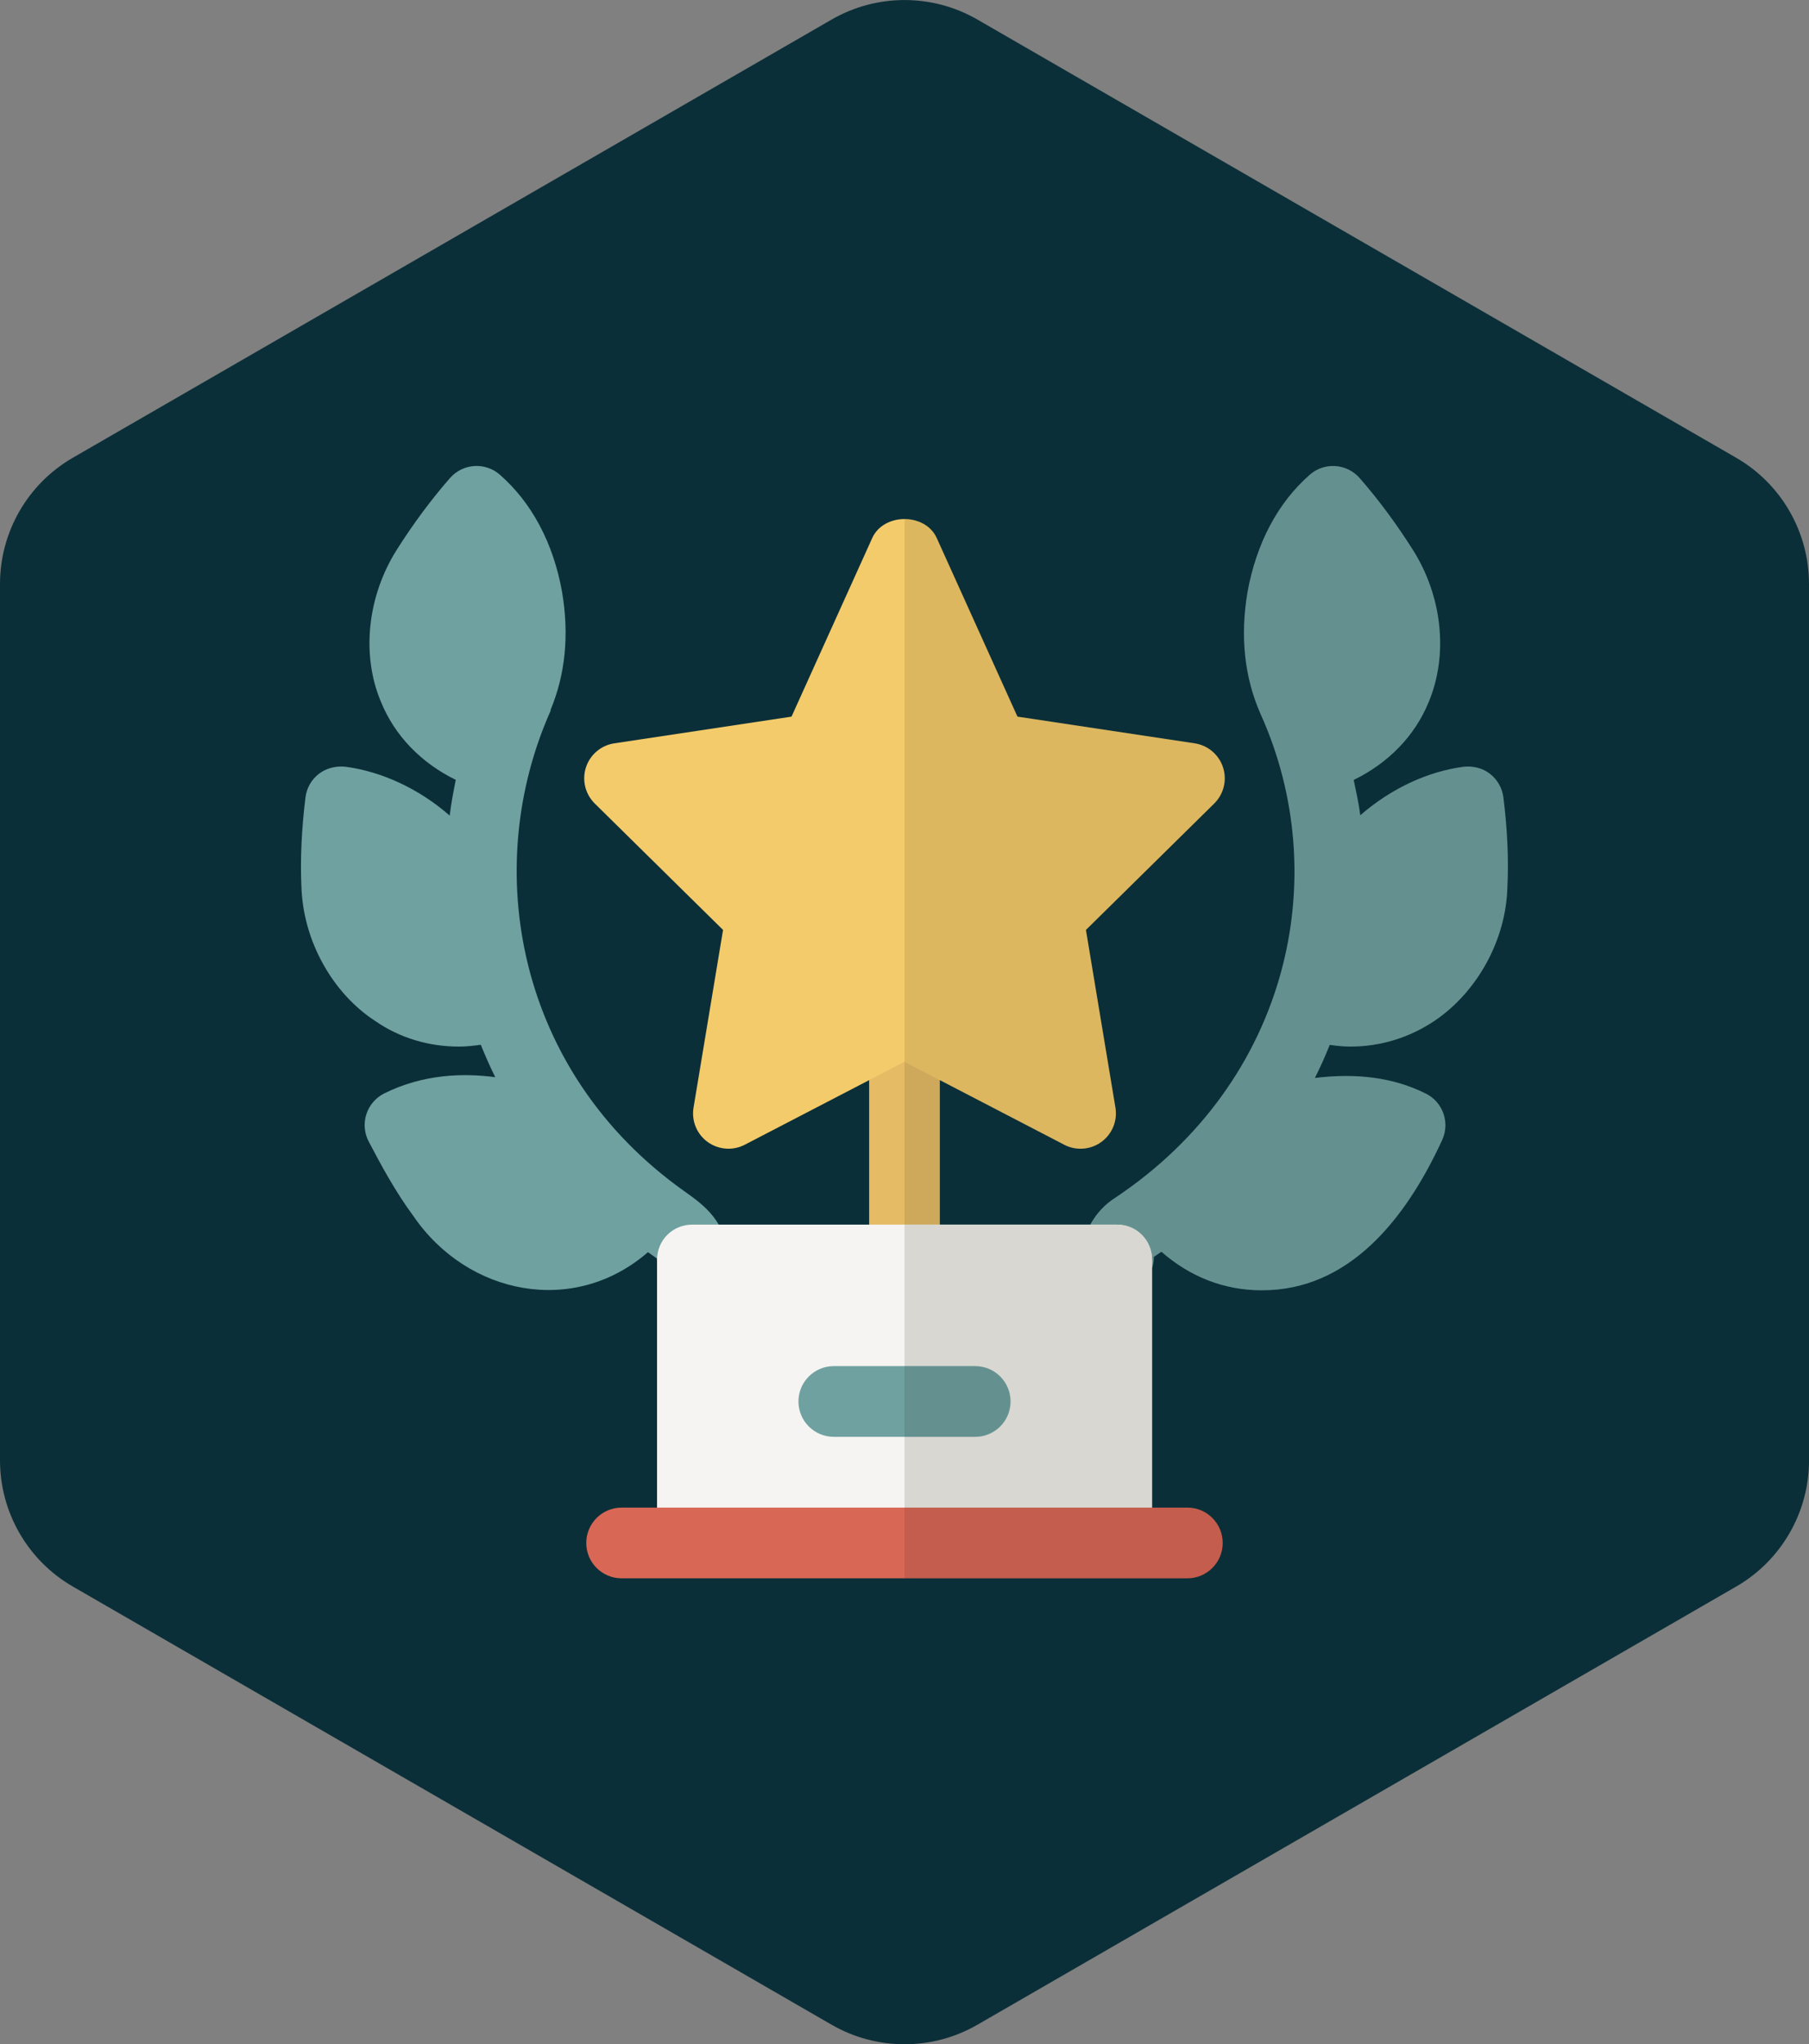 <?xml version="1.0" encoding="UTF-8"?>
<svg id="Layer_1" xmlns="http://www.w3.org/2000/svg" version="1.1" viewBox="0 0 433.01 489.2">
  <rect x="0" y="0" width="433.01" height="489.2" fill="#808080" stroke="none"/>
  <!-- Generator: Adobe Illustrator 29.5.1, SVG Export Plug-In . SVG Version: 2.1.0 Build 141)  -->
  <defs>
    <style>
      .st0 {
        fill: #6fa1a0;
      }

      .st1 {
        fill: #e5bb65;
      }

      .st2 {
        fill: #d96755;
      }

      .st3 {
        fill: #d8d7d2;
      }

      .st4 {
        fill: #0b2f38;
      }

      .st5 {
        fill: #f4cb6a;
      }

      .st6 {
        opacity: .1;
      }

      .st7 {
        fill: #f5f4f2;
      }
    </style>
  </defs>
  <path class="st4" d="M433.01,349.45v-209.7c0-12.47-6.65-23.99-17.45-30.22L233.96,4.68c-10.8-6.23-24.1-6.23-34.9,0L17.45,109.53C6.65,115.76,0,127.28,0,139.75v209.7c0,12.47,6.65,23.99,17.45,30.22l181.61,104.85c10.8,6.23,24.1,6.23,34.9,0l181.61-104.85c10.8-6.23,17.45-17.76,17.45-30.22h-.01Z"/>
  <g>
    <path class="st1" d="M216.5,309.98c-4.68,0-8.46-3.79-8.46-8.46v-56.97c0-4.68,3.79-8.46,8.46-8.46s8.46,3.79,8.46,8.46v56.97c0,4.68-3.79,8.46-8.46,8.46Z"/>
    <path class="st6" d="M224.97,301.52v-56.97c0-4.68-3.79-8.46-8.46-8.46v73.9c4.68,0,8.46-3.79,8.46-8.46Z"/>
    <path class="st0" d="M356.67,185.19c-1.77-1.38-4.02-1.93-6.27-1.71-8.62,1.11-17.44,5.21-24.8,11.62-.35-2.79-.99-5.64-1.58-8.46,8.27-4.02,14.67-10.54,17.98-18.71,4.71-11.34,3.22-25.32-3.9-36.49-3.98-6.27-8.25-12.01-12.66-17.04-3.09-3.52-8.43-3.87-11.93-.79-7.64,6.69-12.79,16.39-14.91,28.14-1.77,10.51-.74,20.24,3.09,29.01,17.76,39.2,6.69,88.18-34.65,115.8-5.07,3.17-8.22,8.89-8.22,14.96,0,4.68,4.02,8.09,8.69,8.09s8.69-4.16,8.69-8.84c.62-.41,1.19-.82,1.8-1.23,6.77,5.95,15,9.22,23.87,9.22h.28c20.76,0,34.36-17.03,43.05-35.96,1.92-4.16.17-9.08-3.92-11.11-7.73-3.84-16.48-4.96-26.55-3.73,1.31-2.61,2.49-5.24,3.56-7.92,1.62.21,3.25.41,4.85.41,7.21,0,14.15-2.08,20.27-6.19,10.1-6.84,17.13-19.24,17.41-32.16.31-6.53,0-13.48-.96-21.26-.28-2.24-1.42-4.27-3.21-5.65h0Z"/>
    <path class="st6" d="M356.67,185.19c-1.77-1.38-4.02-1.93-6.27-1.71-8.62,1.11-17.44,5.21-24.8,11.62-.35-2.79-.99-5.64-1.58-8.46,8.27-4.02,14.67-10.54,17.98-18.71,4.71-11.34,3.22-25.32-3.9-36.49-3.98-6.27-8.25-12.01-12.66-17.04-3.09-3.52-8.43-3.87-11.93-.79-7.64,6.69-12.79,16.39-14.91,28.14-1.77,10.51-.74,20.24,3.09,29.01,17.76,39.2,6.69,88.18-34.65,115.8-5.07,3.17-8.22,8.89-8.22,14.96,0,4.68,4.02,8.09,8.69,8.09s8.69-4.16,8.69-8.84c.62-.41,1.19-.82,1.8-1.23,6.77,5.95,15,9.22,23.87,9.22h.28c20.76,0,34.36-17.03,43.05-35.96,1.92-4.16.17-9.08-3.92-11.11-7.73-3.84-16.48-4.96-26.55-3.73,1.31-2.61,2.49-5.24,3.56-7.92,1.62.21,3.25.41,4.85.41,7.21,0,14.15-2.08,20.27-6.19,10.1-6.84,17.13-19.24,17.41-32.16.31-6.53,0-13.48-.96-21.26-.28-2.24-1.42-4.27-3.21-5.65h0Z"/>
    <path class="st0" d="M163.77,285.04c-40.18-28.55-48.81-77.36-31.92-115.07l-.09-.04c3.55-8.47,4.52-17.94,2.78-28.27-2.08-11.65-7.22-21.35-14.89-28.06-3.5-3.07-8.84-2.73-11.93.79-4.41,5.03-8.68,10.77-12.66,17.03-7.12,11.18-8.61,25.18-3.92,36.41,3.31,8.23,9.71,14.76,17.96,18.79-.58,2.84-1.11,5.67-1.46,8.55-7.39-6.47-16.39-10.59-25.04-11.7-2.22-.21-4.48.33-6.27,1.71s-2.94,3.42-3.21,5.65c-.94,7.69-1.26,14.65-.98,21.12.36,13.39,7.64,25.85,17.67,32.37,5.87,4.06,12.81,6.13,20.08,6.13,1.72,0,3.46-.2,5.2-.44,1.06,2.63,2.19,5.22,3.46,7.76-7.63-1.01-17.21-.77-26.57,3.88-2.03,1.01-3.57,2.8-4.28,4.97s-.5,4.52.55,6.54c2.94,5.6,6.43,12.08,10.73,17.88,12.97,18.91,38.44,23.97,56.12,8.6,1.01.72,1.97,1.39,2.13,1.51l.02.35c0,4.68,3.79,8.46,8.46,8.46s8.46-3.79,8.46-8.46c0-9.1-5.77-13.18-10.41-16.47h0Z"/>
    <path class="st5" d="M254.76,273.94l-38.25-19.86-38.25,19.86c-2.83,1.47-6.28,1.21-8.88-.67s-3.9-5.07-3.37-8.23l7.06-42.51-30.7-30.24c-2.28-2.26-3.11-5.6-2.12-8.65.99-3.05,3.62-5.28,6.79-5.76l42.42-6.39,19.32-42.74c2.74-6.05,12.7-6.05,15.44,0l19.32,42.74,42.42,6.39c3.17.48,5.8,2.71,6.79,5.76.99,3.04.17,6.39-2.12,8.65l-30.7,30.24,7.06,42.51c.53,3.17-.78,6.35-3.37,8.23-2.61,1.9-6.06,2.13-8.88.67Z"/>
    <path class="st7" d="M267.29,293.05h-101.56c-4.74,0-8.46,3.72-8.46,8.46v67.71h118.49v-67.71c0-4.74-3.72-8.46-8.46-8.46Z"/>
    <path class="st3" d="M267.29,293.05h-50.78v76.17h59.25v-67.71c0-4.74-3.72-8.46-8.46-8.46Z"/>
    <path class="st6" d="M254.76,273.94c2.81,1.46,6.27,1.23,8.88-.67,2.6-1.88,3.9-5.07,3.37-8.23l-7.06-42.51,30.7-30.24c2.28-2.26,3.11-5.6,2.12-8.65-.99-3.05-3.62-5.28-6.79-5.76l-42.42-6.39-19.32-42.74c-1.37-3.02-4.55-4.54-7.72-4.54v129.86l38.25,19.86Z"/>
    <path class="st2" d="M284.21,377.69h-135.42c-4.68,0-8.46-3.79-8.46-8.46s3.79-8.46,8.46-8.46h135.42c4.68,0,8.46,3.79,8.46,8.46s-3.79,8.46-8.46,8.46Z"/>
    <path class="st6" d="M284.21,360.76h-67.71v16.93h67.71c4.68,0,8.46-3.79,8.46-8.46s-3.79-8.46-8.46-8.46Z"/>
    <path class="st0" d="M233.43,343.83h-33.85c-4.68,0-8.46-3.79-8.46-8.46s3.79-8.46,8.46-8.46h33.85c4.68,0,8.46,3.79,8.46,8.46s-3.79,8.46-8.46,8.46Z"/>
    <path class="st6" d="M233.43,326.91h-16.93v16.93h16.93c4.68,0,8.46-3.79,8.46-8.46s-3.79-8.46-8.46-8.46Z"/>
  </g>
</svg>